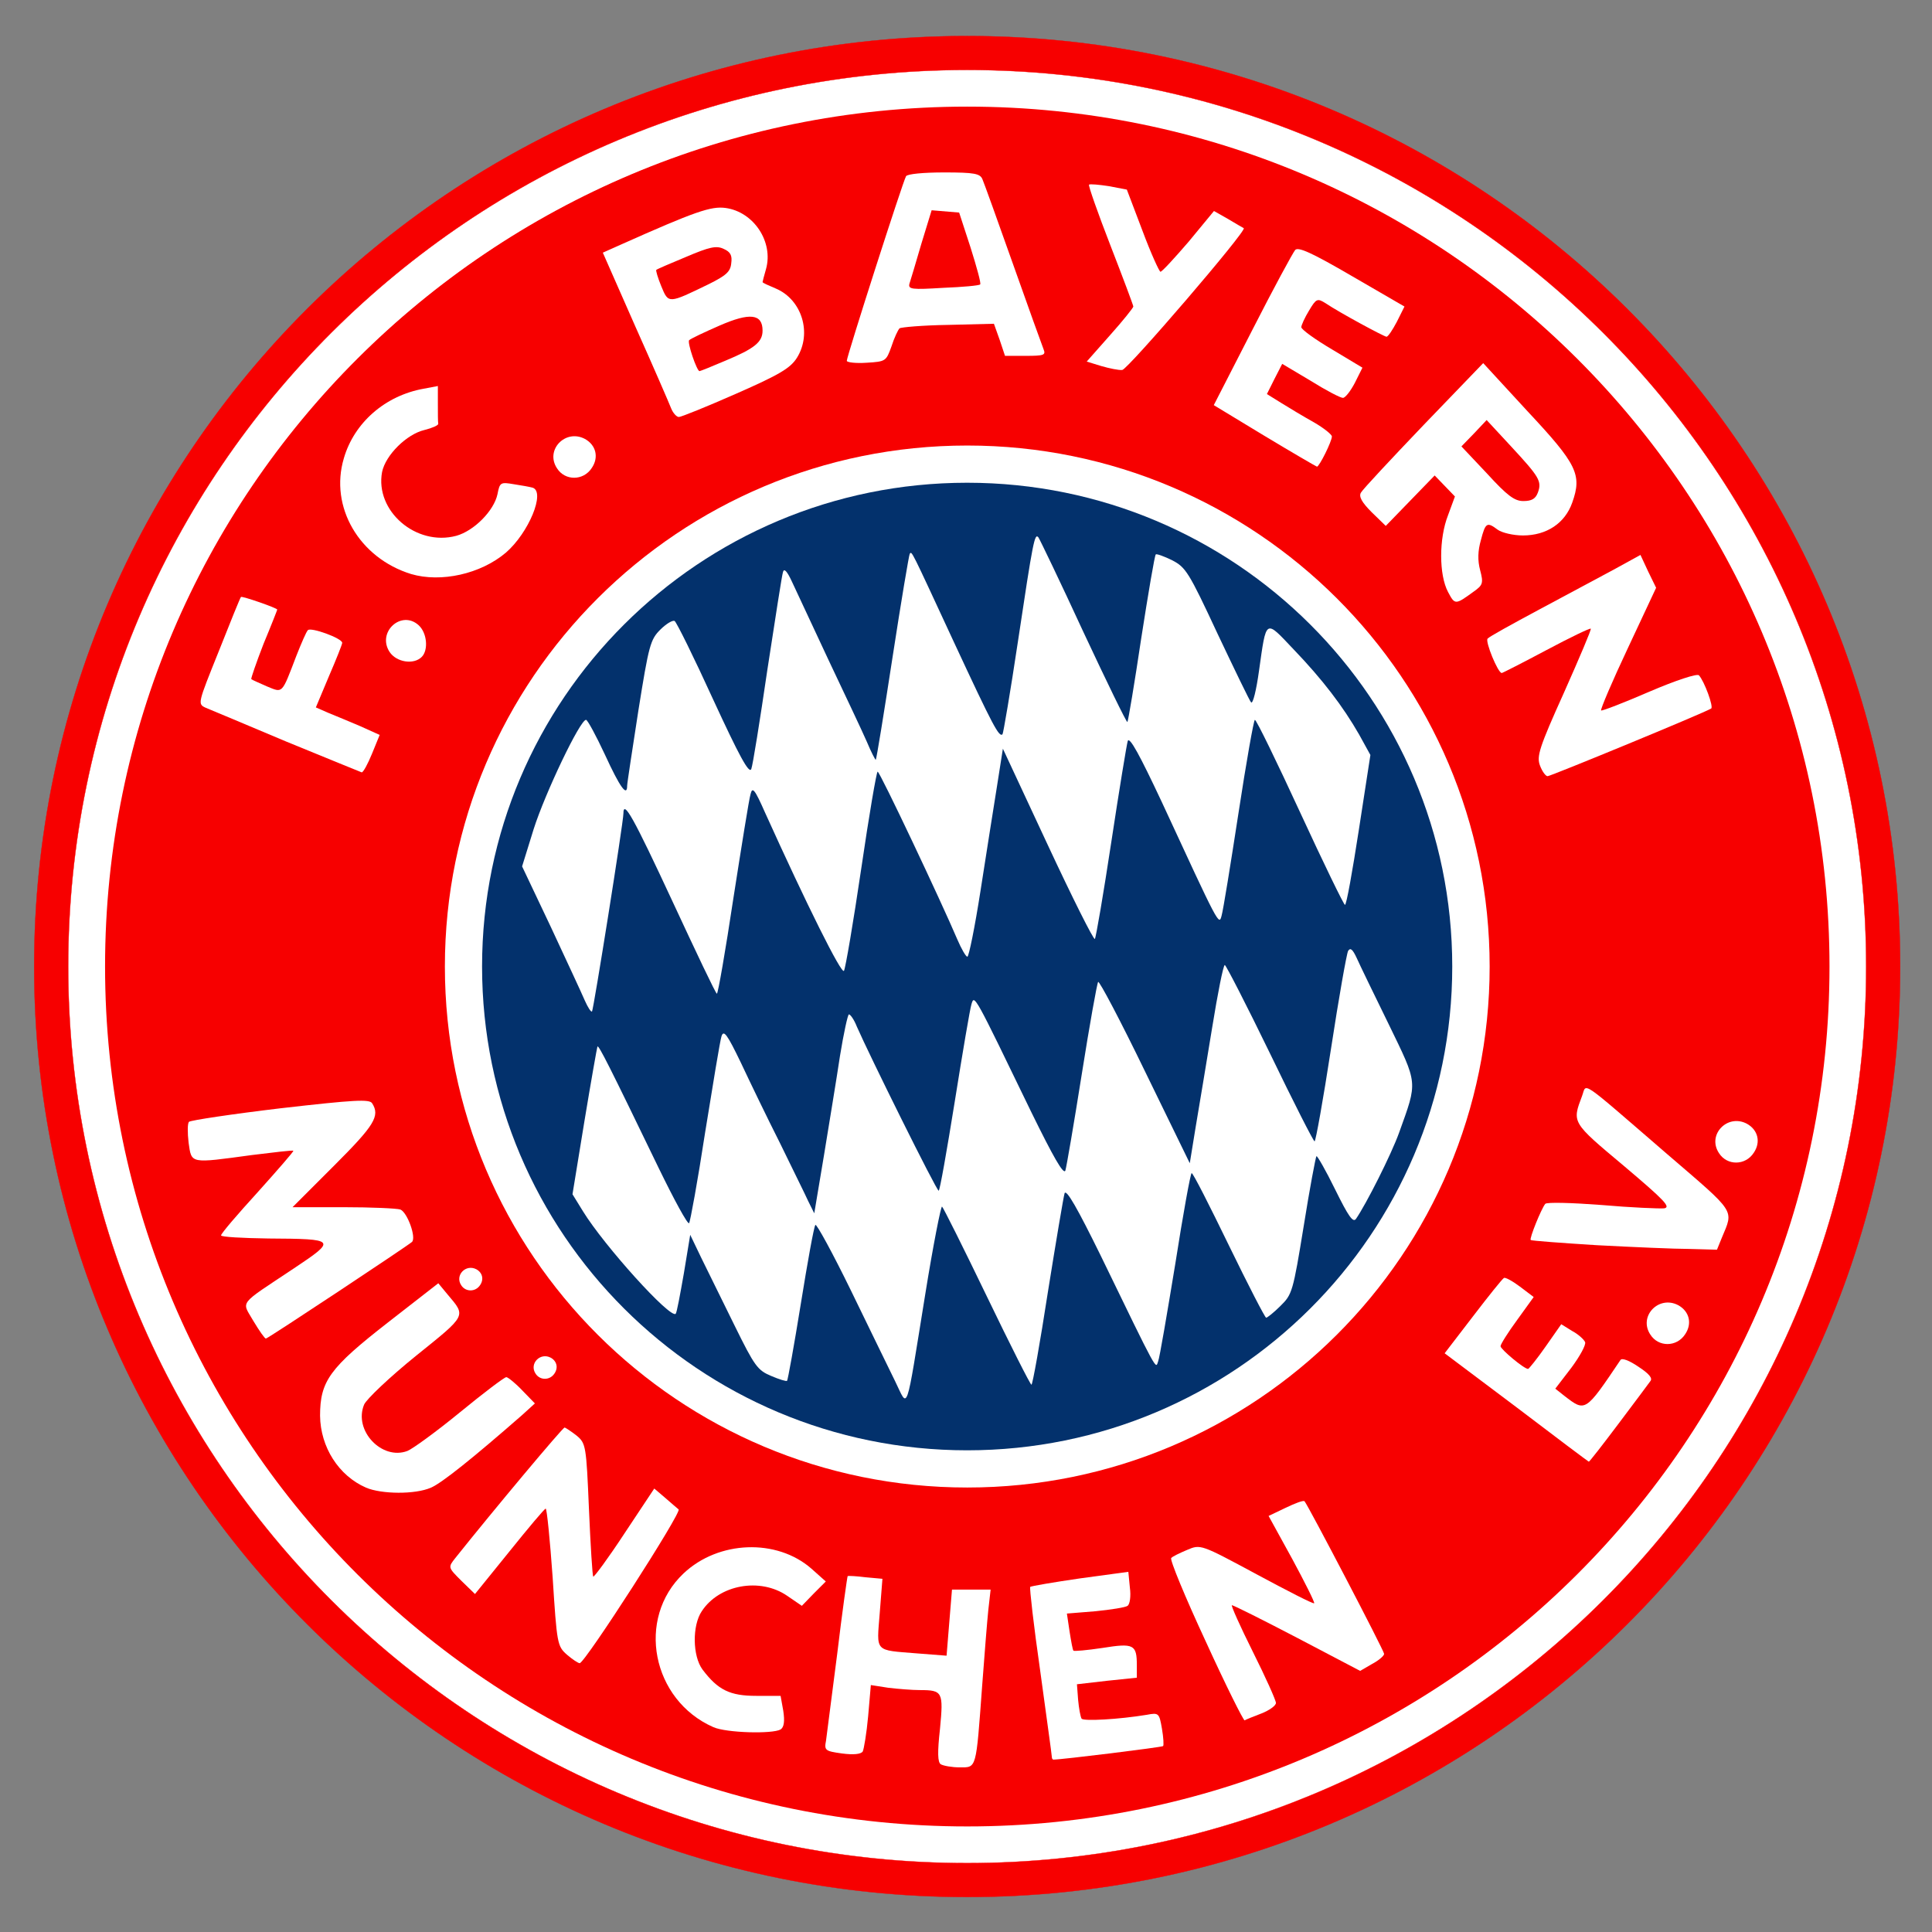<?xml version="1.0" encoding="UTF-8"?>
<svg width="1077.3" height="1077.3" version="1.2" viewBox="0 0 808 808" xmlns="http://www.w3.org/2000/svg" xmlns:cc="http://creativecommons.org/ns#" xmlns:dc="http://purl.org/dc/elements/1.1/" xmlns:rdf="http://www.w3.org/1999/02/22-rdf-syntax-ns#">
 <rect x="0" y="0" width="808" height="808" fill="#808080" stroke="none"/>
 <g>
  <ellipse cx="405.87" cy="405.2" rx="211.54" ry="210.19" fill="none" stroke="#fff" stroke-width="21.952"/>
  <g transform="matrix(.163 0 0 .163 -9.989 8.454)" fill="#fffefe" stroke-width=".46">
   <path d="m22 2700c0-19 2-27 5-17 2 9 2 25 0 35-3 9-5 1-5-18z"/>
   <path d="m22 2300c0-19 2-27 5-17 2 9 2 25 0 35-3 9-5 1-5-18z"/>
  </g>
 </g>
 <g>
  <ellipse cx="402.89" cy="403.94" rx="369.04" ry="369.81" fill="none" stroke="#fff" stroke-width="21.84"/>
 </g>
 <g>
  <path d="m623 404.22c0 120.34-97.819 217.89-218.47 217.89-120.66 0-218.47-97.555-218.47-217.89 0-120.34 97.812-217.89 218.47-217.89 120.66 0 218.47 97.555 218.47 217.89m-218.47-359.63c-199.15 0-360.59 161.01-360.59 359.63 0 198.62 161.44 359.63 360.59 359.63s360.6-161.01 360.6-359.63c0-198.62-161.45-359.63-360.6-359.63z" fill="#f70000"/>
  <path d="m794.69 404.22c0 214.93-174.69 389.15-390.2 389.15-215.49 0-390.2-174.22-390.2-389.15 0-214.93 174.7-389.15 390.2-389.15 215.51 0 390.2 174.22 390.2 389.15m-390.2-374.97c-207.65 0-375.97 167.88-375.97 374.97s168.32 374.97 375.97 374.97 375.98-167.88 375.98-374.97c0-207.08-168.32-374.97-375.98-374.97z" fill="#f70000" stroke="#f70000" stroke-width=".122"/>
  <path d="m607.36 404.22c0 111.75-90.83 202.33-202.88 202.33-112.04 0-202.87-90.58-202.87-202.33 0-111.75 90.829-202.33 202.87-202.33 112.05 0 202.88 90.585 202.88 202.33z" fill="#03316c"/>
 </g>
 <g fill="#fff">
  <g transform="matrix(1.232 0 0 1.232 -1143.1 -615.13)" stroke-width=".061">
   <path d="m1450.6 759.15c-1.167-3.113-0.259-6.097 8.172-24.777 5.189-11.675 9.34-21.404 9.081-21.664-0.259-0.259-7.005 2.984-15.048 7.264-8.043 4.281-14.918 7.783-15.178 7.783-1.297 0-5.708-10.767-4.8-11.675 0.519-0.649 8.302-4.929 17.253-9.729s20.366-10.897 25.426-13.621l9.21-5.059 2.594 5.578 2.724 5.578-9.6 20.496c-5.319 11.286-9.34 20.756-9.081 21.145 0.259 0.259 7.654-2.594 16.345-6.356 9.081-3.892 16.215-6.227 16.864-5.578 1.816 1.946 5.059 10.767 4.151 11.286-2.854 1.686-54.483 22.961-55.521 22.961-0.649 0-1.816-1.557-2.594-3.632z"/>
   <path d="m1025.2 751.11c-13.491-5.708-25.944-10.897-27.501-11.545-2.854-1.297-2.724-1.427 4.411-19.199 3.892-9.859 7.264-18.161 7.524-18.421 0.389-0.389 12.324 3.762 12.324 4.281 0 0.13-2.075 5.448-4.67 11.675-2.465 6.356-4.281 11.675-4.151 11.934 0.26 0.259 2.724 1.297 5.319 2.465 5.448 2.205 4.929 2.854 9.989-10.378 1.686-4.281 3.373-8.172 3.892-8.691 0.908-1.167 11.675 2.724 11.675 4.281 0 0.519-2.076 5.708-4.54 11.416l-4.41 10.507 4.151 1.816c2.335 0.908 7.135 2.984 10.897 4.54l6.616 2.984-2.594 6.356c-1.427 3.502-2.984 6.356-3.502 6.356-0.389-0.13-11.805-4.8-25.426-10.378z"/>
   <path d="m1060.1 720.62c-4.411-6.745 4.021-14.399 9.859-9.081 2.854 2.594 3.373 8.432 1.038 10.767-2.724 2.724-8.562 1.816-10.897-1.686z"/>
   <path d="m1419.4 700.26c-3.113-5.838-3.113-18.161 0-26.074l2.335-6.356-3.373-3.502-3.502-3.632-16.604 17.123-4.8-4.67c-3.373-3.373-4.41-5.319-3.632-6.616 0.649-1.167 10.248-11.416 21.274-22.961l20.237-21.015 15.048 16.345c16.864 18.031 18.55 21.534 15.178 31.004-2.465 7.005-8.691 11.156-16.734 11.156-3.243 0-7.135-0.908-8.562-1.946-3.632-2.724-4.151-2.465-5.708 3.502-1.038 3.632-1.167 6.875-0.259 10.248 1.167 4.41 0.908 5.059-2.205 7.264-6.227 4.54-6.356 4.54-8.691 0.13zm30.485-33.728c1.427-3.892 0.519-5.319-9.21-15.826l-8.172-8.821-4.281 4.54-4.281 4.41 8.691 9.21c6.875 7.524 9.34 9.34 12.324 9.34 2.854 0 4.151-0.778 4.929-2.854z"/>
   <path d="m1067.4 694.16c-17.642-5.448-27.76-22.831-22.831-39.306 3.502-12.064 14.01-21.274 27.112-23.609l4.8-0.908v5.967c0 3.243 0 6.227 0.13 6.875 0 0.519-2.076 1.427-4.67 2.076-6.097 1.427-13.232 8.562-14.399 14.269-2.465 13.232 11.545 25.296 25.166 21.664 6.097-1.686 12.842-8.562 14.01-14.14 0.778-4.021 1.038-4.151 5.578-3.373 2.595 0.389 5.448 0.908 6.356 1.167 4.41 1.427-1.297 15.307-9.081 22.053-8.562 7.264-22.053 10.248-32.171 7.264z"/>
   <path d="m1357 647.2-17.123-10.378 13.102-25.555c7.135-14.01 13.75-26.204 14.529-27.112 1.038-1.167 5.837 1.038 19.199 8.821l17.902 10.378-2.594 5.189c-1.427 2.724-2.984 5.059-3.502 5.059-0.778 0-15.956-8.172-20.756-11.416-2.724-1.686-3.113-1.557-5.578 2.594-1.427 2.335-2.594 4.929-2.594 5.578 0 0.778 4.67 4.151 10.378 7.524l10.378 6.227-2.594 5.189c-1.427 2.724-3.243 5.059-4.021 5.059-0.908 0-5.838-2.594-11.026-5.838l-9.599-5.708-2.594 5.059-2.595 5.189 4.8 2.984c2.724 1.686 7.654 4.67 11.156 6.616 3.373 1.946 6.097 4.151 6.097 4.8 0 1.686-4.281 10.248-5.059 10.248-0.389-0.13-8.432-4.8-17.902-10.507z"/>
   <path d="m1155.7 637.99c-0.649-1.686-6.097-14.269-12.194-27.89l-11.026-25.036 6.097-2.724c25.296-11.286 30.614-13.102 35.544-12.453 9.599 1.297 16.345 11.545 13.75 20.756-0.649 2.205-1.167 4.281-1.167 4.41 0 0.259 2.075 1.167 4.54 2.205 8.821 3.762 12.324 15.177 7.135 23.48-2.205 3.502-5.838 5.708-20.626 12.194-9.989 4.41-18.68 7.913-19.458 7.913s-1.946-1.297-2.595-2.854zm18.291-16.215c9.989-4.151 12.713-6.356 12.713-10.248 0-5.708-4.281-6.227-14.659-1.686-5.059 2.205-9.729 4.411-10.248 4.929-0.778 0.649 2.594 10.507 3.502 10.507 0.259 0 4.151-1.557 8.691-3.502zm-5.448-26.074c5.708-2.854 7.264-4.151 7.524-7.005 0.389-2.724-0.26-3.892-2.594-4.929-2.465-1.167-4.8-0.649-12.713 2.724-5.319 2.205-9.859 4.151-10.118 4.41-0.26 0.13 0.519 2.724 1.686 5.578 2.465 5.967 2.335 5.967 16.215-0.778z"/>
   <path d="m1301.8 623.59-5.059-1.557 7.913-8.951c4.411-4.929 7.913-9.34 7.913-9.729 0-0.389-3.502-9.729-7.783-20.756-4.281-11.026-7.524-20.237-7.264-20.626 0.389-0.259 3.373 0 6.746 0.519l6.097 1.167 5.319 14.01c2.854 7.654 5.708 13.88 6.097 13.88 0.519 0 4.8-4.67 9.599-10.248l8.562-10.378 4.8 2.724c2.594 1.557 5.059 2.984 5.319 3.113 1.038 0.908-39.306 47.867-41.252 48.127-1.167 0.13-4.281-0.519-7.005-1.297z"/>
   <path d="m1215.3 621.78c0-1.557 19.069-60.969 20.107-62.656 0.389-0.778 5.967-1.297 12.972-1.297 10.248 0 12.194 0.389 12.972 2.335 0.519 1.167 5.189 14.14 10.378 28.798 5.189 14.659 9.859 27.631 10.378 28.928 0.778 1.946 0.13 2.205-6.097 2.205h-7.005l-1.816-5.448-1.946-5.448-15.567 0.389c-8.562 0.13-15.956 0.778-16.475 1.167-0.519 0.519-1.816 3.243-2.724 6.097-1.816 5.059-1.946 5.189-8.432 5.578-3.762 0.259-6.746-0.13-6.746-0.649zm45.273-25.944c0.389-0.259-1.167-5.838-3.243-12.453l-3.892-11.934-9.34-0.778-3.502 11.416c-1.816 6.227-3.632 12.324-4.021 13.491-0.519 1.946 0.778 2.076 11.416 1.427 6.616-0.259 12.324-0.778 12.583-1.167z"/>
   <path d="m1247.2 1098.2c-1.049-0.656-1.181-3.935-0.262-12.067 1.181-12.461 0.918-13.117-6.821-13.117-2.623 0-7.476-0.394-10.756-0.787l-5.902-0.918-0.918 10.624c-0.525 5.771-1.443 11.149-1.836 11.936-0.656 0.918-3.148 1.181-7.083 0.656-5.64-0.787-6.034-1.049-5.378-4.329 0.262-1.836 1.968-15.215 3.804-29.512 1.705-14.297 3.41-26.233 3.542-26.364 0.262-0.131 3.017 0 6.034 0.394l5.771 0.525-0.918 11.674c-1.049 13.379-1.968 12.461 12.592 13.641l10.1 0.787 0.918-11.28 0.918-11.149h13.117l-0.787 6.952c-0.394 3.673-1.312 15.346-2.099 25.84-2.099 28.463-1.836 27.545-7.608 27.545-2.623 0-5.509-0.525-6.427-1.049z"/>
   <path d="m1284.9 1095.7c0-0.656-1.836-13.641-3.935-29.119-2.23-15.478-3.673-28.332-3.41-28.594s7.87-1.574 16.92-2.886l16.396-2.23 0.525 5.378c0.394 2.886 0 5.64-0.787 6.165-0.656 0.525-5.64 1.312-10.887 1.836l-9.706 0.787 0.918 6.165c0.525 3.279 1.049 6.296 1.312 6.427 0.131 0.262 4.591-0.131 9.838-0.918 10.624-1.705 11.674-1.181 11.674 5.902v4.197l-10.1 1.049-10.231 1.181 0.394 5.247c0.262 2.886 0.787 5.771 1.181 6.427 0.656 0.918 12.592 0.262 22.167-1.312 4.066-0.787 4.197-0.525 5.115 4.722 0.525 3.017 0.656 5.64 0.394 5.902-0.394 0.394-34.366 4.591-37.251 4.591-0.262 0-0.525-0.394-0.525-0.918z"/>
   <path d="m1170 1085.6c-20.856-9.182-26.364-36.858-10.1-52.204 11.805-11.149 31.611-11.936 43.416-1.574l4.853 4.329-4.066 4.066-4.066 4.197-4.984-3.41c-9.182-6.296-23.085-3.804-28.988 5.247-3.279 4.853-3.148 15.215 0.262 19.806 5.247 6.952 9.313 8.919 18.232 8.919h8.264l0.918 5.115c0.525 3.542 0.262 5.509-0.918 6.296-2.755 1.574-18.363 1.181-22.823-0.787z"/>
   <path d="m1337.1 1056.4c-6.952-14.953-12.198-27.676-11.674-28.201 0.394-0.525 2.886-1.705 5.378-2.755 4.591-1.968 4.591-1.968 23.61 8.264 10.493 5.64 19.15 10.1 19.544 9.838 0.262-0.262-3.148-7.083-7.476-15.084l-8.001-14.56 5.771-2.755c3.279-1.574 6.034-2.623 6.427-2.23 1.181 1.312 27.02 50.762 27.02 51.811 0 0.656-1.836 2.23-4.066 3.41l-4.066 2.361-21.249-11.149c-11.805-6.165-21.774-11.149-22.298-11.149-0.394 0 2.755 7.083 7.083 15.74s7.87 16.527 7.87 17.445-2.23 2.492-4.853 3.542c-2.755 1.049-5.378 2.099-5.771 2.361-0.394 0.131-6.427-11.936-13.248-26.889z"/>
   <path d="m1120.3 1061c-3.279-2.886-3.41-3.673-4.853-26.233-0.918-12.854-1.968-23.348-2.361-23.348s-5.902 6.558-12.33 14.56l-11.674 14.428-4.591-4.46c-4.591-4.591-4.591-4.591-2.099-7.739 12.854-16.134 36.464-44.334 37.12-44.334 0.394 0.131 2.23 1.312 4.066 2.755 3.148 2.623 3.279 3.41 4.197 25.053 0.525 12.33 1.181 22.561 1.443 22.823 0.262 0.262 5.115-6.296 10.624-14.691l10.1-15.215 3.542 3.017c1.968 1.705 4.066 3.542 4.722 4.066 1.181 0.918-31.742 52.073-33.579 52.204-0.525 0-2.492-1.312-4.329-2.886z"/>
   <path d="m1052.1 1004.3c-9.313-4.066-15.478-13.773-15.609-24.397 0-11.805 3.279-16.265 22.954-31.611l17.183-13.379 3.148 3.804c6.296 7.476 6.689 6.821-10.756 20.856-8.919 7.214-16.789 14.691-17.576 16.527-3.673 8.788 6.034 19.019 14.691 15.74 1.705-0.656 9.838-6.558 17.839-13.117 8.001-6.558 15.084-11.936 15.74-11.936 0.525 0 3.017 1.968 5.378 4.46l4.329 4.46-4.329 3.935c-16.789 14.691-27.283 23.085-30.955 24.659-5.378 2.361-16.789 2.23-22.036 0z"/>
   <path d="m1013.9 947.79c-4.066-7.083-5.509-5.115 13.772-17.97 14.56-9.706 14.297-9.969-8.657-10.1-8.919-0.131-16.134-0.525-16.134-1.049 0-0.656 5.64-7.214 12.461-14.691 6.821-7.608 12.33-13.904 12.067-14.035-0.131-0.262-6.558 0.525-14.035 1.443-21.249 2.886-20.462 3.017-21.511-4.197-0.394-3.41-0.394-6.558 0.131-7.083 0.656-0.525 14.56-2.623 31.087-4.591 25.184-2.886 30.168-3.148 31.086-1.705 2.755 4.329 0.787 7.476-12.854 21.118l-14.166 14.166h17.314c9.444 0 18.101 0.394 19.282 0.787 2.361 0.918 5.509 9.575 3.935 11.018-1.836 1.574-48.925 32.792-49.581 32.792-0.394 0-2.23-2.623-4.197-5.902z"/>
  </g>
  <path d="m634.25 588.56-30.071-22.592 11.842-15.425c6.544-8.569 12.309-15.737 12.932-16.048 0.467-0.467 3.584 1.246 6.7 3.584l5.765 4.363-6.856 9.504c-3.895 5.298-7.011 10.283-7.011 11.062 0 1.246 9.816 9.504 11.53 9.504 0.312 0 3.739-4.207 7.323-9.349l6.544-9.349 4.519 2.805c2.649 1.402 4.986 3.584 5.453 4.674s-2.181 5.921-5.765 10.751l-6.7 8.725 3.739 2.96c8.881 6.856 8.725 7.011 23.527-14.958 0.623-0.935 3.584 0.156 7.479 2.805 4.519 2.96 6.077 4.83 4.986 6.077-0.779 1.091-6.7 9.037-13.4 17.918-6.544 8.725-12.153 15.893-12.309 15.737-0.156 0-13.867-10.283-30.227-22.748z" stroke-width=".075"/>
  <path d="m668.06 520.78c-14.958-0.935-27.578-1.87-27.89-2.181-0.623-0.623 4.363-12.932 6.077-15.114 0.623-0.779 11.218-0.467 23.527 0.467 12.465 1.091 24.151 1.558 26.176 1.402 2.96-0.467 0.312-3.272-16.827-17.762-21.969-18.386-21.658-18.074-17.451-29.292 2.026-5.298-1.87-7.946 35.68 24.462 28.981 24.93 27.734 22.904 22.748 34.901l-2.026 4.986-11.374-0.312c-6.232 0-23.683-0.779-38.641-1.558z" stroke-width=".075"/>
  <g stroke-width=".061">
   <path d="m192.9 537.53c-2.778-4.167 1.91-9.028 6.337-6.684 2.517 1.389 3.212 4.167 1.563 6.597-1.91 2.951-6.077 2.951-7.9 0.087z"/>
   <path d="m232.96 195.87c-5.112-7.669 3.515-16.616 11.663-12.302 4.633 2.556 5.911 7.669 2.876 12.142-3.515 5.432-11.184 5.432-14.539 0.16z"/>
   <path d="m224 574.5c-2.778-4.167 1.91-9.028 6.337-6.684 2.517 1.389 3.212 4.167 1.563 6.597-1.91 2.951-6.077 2.951-7.9 0.087z"/>
   <path d="m718.92 482.27c-5.112-7.669 3.515-16.616 11.663-12.302 4.633 2.556 5.911 7.669 2.876 12.142-3.515 5.432-11.184 5.432-14.539 0.16z"/>
   <path d="m690.22 558.17c-5.112-7.669 3.515-16.616 11.663-12.302 4.633 2.556 5.911 7.669 2.876 12.142-3.515 5.432-11.184 5.432-14.539 0.16z"/>
  </g>
 </g>
 <g fill="#fff">
  <path d="m374.35 577.64c-2.649-5.31-10.906-22.421-18.54-38.057-7.634-15.636-14.334-27.879-14.801-27.289-0.623 0.738-3.272 15.488-6.076 32.894-2.804 17.406-5.453 32.009-5.765 32.304-0.312 0.295-3.272-0.59-6.699-2.065-5.609-2.36-6.855-3.983-15.269-21.093-4.986-10.178-11.218-22.864-13.866-28.174l-4.674-9.735-2.649 16.078c-1.558 8.85-2.96 16.521-3.428 16.963-2.337 2.065-29.914-28.469-38.795-42.924l-4.362-7.08 4.986-30.534c2.804-16.963 5.297-30.976 5.453-31.271 0.623-0.443 4.674 7.523 25.707 51.037 6.388 13.128 11.997 23.454 12.62 22.864 0.467-0.59 3.583-17.553 6.699-37.909 3.272-20.208 6.232-38.352 6.855-40.269 0.935-2.803 2.337-0.885 8.102 11.063 3.739 7.965 11.062 23.159 16.359 33.632 5.141 10.62 10.594 21.536 11.841 24.339l2.493 5.015 4.051-24.191c2.181-13.423 5.297-32.156 6.699-41.597 1.558-9.588 3.272-17.406 3.739-17.406 0.623 0 2.181 2.213 3.272 5.015 5.141 11.801 33.342 68.738 34.276 68.738 0.467 0 3.428-16.816 6.699-37.172 3.272-20.503 6.388-38.942 7.011-40.859 1.246-4.13 1.091-4.278 25.084 45.285 9.192 18.733 13.399 26.109 14.178 24.339 0.467-1.475 3.583-19.618 6.855-40.269 3.272-20.651 6.388-38.057 6.855-38.647 0.467-0.59 9.348 16.226 19.631 37.467l18.696 38.352 2.493-15.341c1.402-8.26 4.518-26.994 6.855-41.302 2.337-14.456 4.674-26.256 5.297-26.256 0.467 0 9.037 16.668 18.852 36.877 9.816 20.356 18.229 36.877 18.696 36.877s3.583-17.406 6.855-38.647c3.272-21.388 6.544-39.827 7.167-41.007 0.935-1.475 1.87-0.738 3.583 2.95 1.246 2.803 7.323 15.341 13.399 27.731 12.308 25.371 12.153 23.601 4.362 45.285-3.272 9.145-13.866 30.091-18.073 36.139-1.246 1.623-3.116-1.033-8.725-12.391-3.895-7.965-7.479-14.161-7.79-13.866-0.312 0.295-2.804 13.423-5.297 29.059-4.518 27.731-4.83 28.764-9.816 33.632-2.649 2.655-5.453 4.868-5.92 4.868-0.467 0-7.479-13.571-15.58-30.239s-14.957-30.239-15.58-30.239c-0.467 0-3.583 17.111-6.855 38.057-3.428 20.798-6.544 39.237-7.167 40.712-1.091 3.098 0.312 5.9-24.149-44.547-9.504-19.323-14.178-27.584-14.957-25.814-0.467 1.475-3.583 20.061-7.011 41.449-3.272 21.241-6.388 38.647-6.855 38.647-0.467 0-8.881-16.668-18.696-37.024-9.816-20.356-18.229-37.172-18.696-37.467-0.467-0.295-3.739 16.226-7.011 36.582-8.413 51.922-7.011 47.792-12.62 36.434z"/>
  <path d="m244.62 418.53c-1.251-2.941-7.661-16.717-14.228-30.803l-12.039-25.385 4.847-15.634c4.847-15.169 19.388-45.662 21.89-45.662 0.625 0 4.222 6.656 7.974 14.705 6.254 13.621 9.225 17.646 9.225 12.847 0-1.083 2.189-15.169 4.691-31.422 4.378-27.397 5.003-29.719 9.225-33.898 2.502-2.477 5.16-4.024 5.941-3.56 0.782 0.464 8.13 15.324 16.105 32.815 10.789 23.373 15.01 31.267 15.948 29.1 0.625-1.548 3.596-20.122 6.723-41.483 3.284-21.206 6.098-39.78 6.567-41.019 0.469-1.548 1.72-0.155 3.596 3.87 1.563 3.405 8.443 18.11 15.323 32.815 6.88 14.55 14.228 30.029 16.105 34.363 1.876 4.489 3.596 7.739 3.753 7.585 0.313-0.31 3.44-19.658 7.036-43.031 3.596-23.373 6.88-42.876 7.192-43.186 0.938-0.929 0.156-2.477 18.45 36.994 16.417 35.291 18.919 39.935 20.326 38.542 0.313-0.31 3.284-17.646 6.411-38.542 6.411-42.721 7.036-45.662 8.6-43.805 0.469 0.619 9.069 18.42 18.763 39.471 9.85 21.051 18.137 38.078 18.45 37.768 0.313-0.31 2.971-16.098 5.785-34.982 2.971-19.039 5.629-34.827 6.098-35.137 0.313-0.31 3.44 0.774 6.88 2.477 5.629 2.941 6.88 4.798 18.919 30.648 7.192 15.169 13.447 28.171 14.072 28.79 0.782 0.619 2.189-5.263 3.284-13.157 3.127-22.135 2.502-21.67 14.385-9.132 12.196 12.693 20.795 23.992 27.519 35.756l4.691 8.513-4.847 31.422c-2.658 17.181-5.16 31.267-5.785 31.267-0.469 0-8.912-17.336-18.763-38.697-9.85-21.361-18.294-38.697-18.919-38.697-0.469 0-3.596 17.646-6.88 39.161-3.284 21.361-6.411 40.709-7.036 42.721-1.095 4.334-1.095 4.179-25.017-47.52-9.225-19.658-13.447-27.397-14.228-25.54-0.469 1.548-3.596 20.587-6.88 42.257-3.284 21.67-6.411 39.935-6.88 40.554-0.469 0.619-9.381-17.181-19.701-39.316l-18.763-40.245-2.502 15.943c-1.407 8.823-4.534 28.481-6.88 43.65-2.345 15.014-4.847 27.397-5.472 27.397-0.625 0-2.502-3.251-4.222-7.275-6.567-15.479-32.366-70.119-33.304-70.119-0.469 0-3.596 18.265-6.88 40.709-3.284 22.289-6.567 41.483-7.192 42.566-0.938 1.857-15.636-27.707-32.991-66.094-4.378-9.906-5.316-10.99-6.098-7.739-0.625 2.012-3.752 21.67-7.192 43.65-3.284 21.825-6.411 39.78-6.88 39.78-0.469 0-8.756-17.491-18.606-38.697-16.261-34.982-20.483-42.566-20.483-36.685 0 3.715-12.508 82.192-13.134 82.811-0.469 0.31-1.72-1.703-2.971-4.489z"/>
 </g>
</svg>
